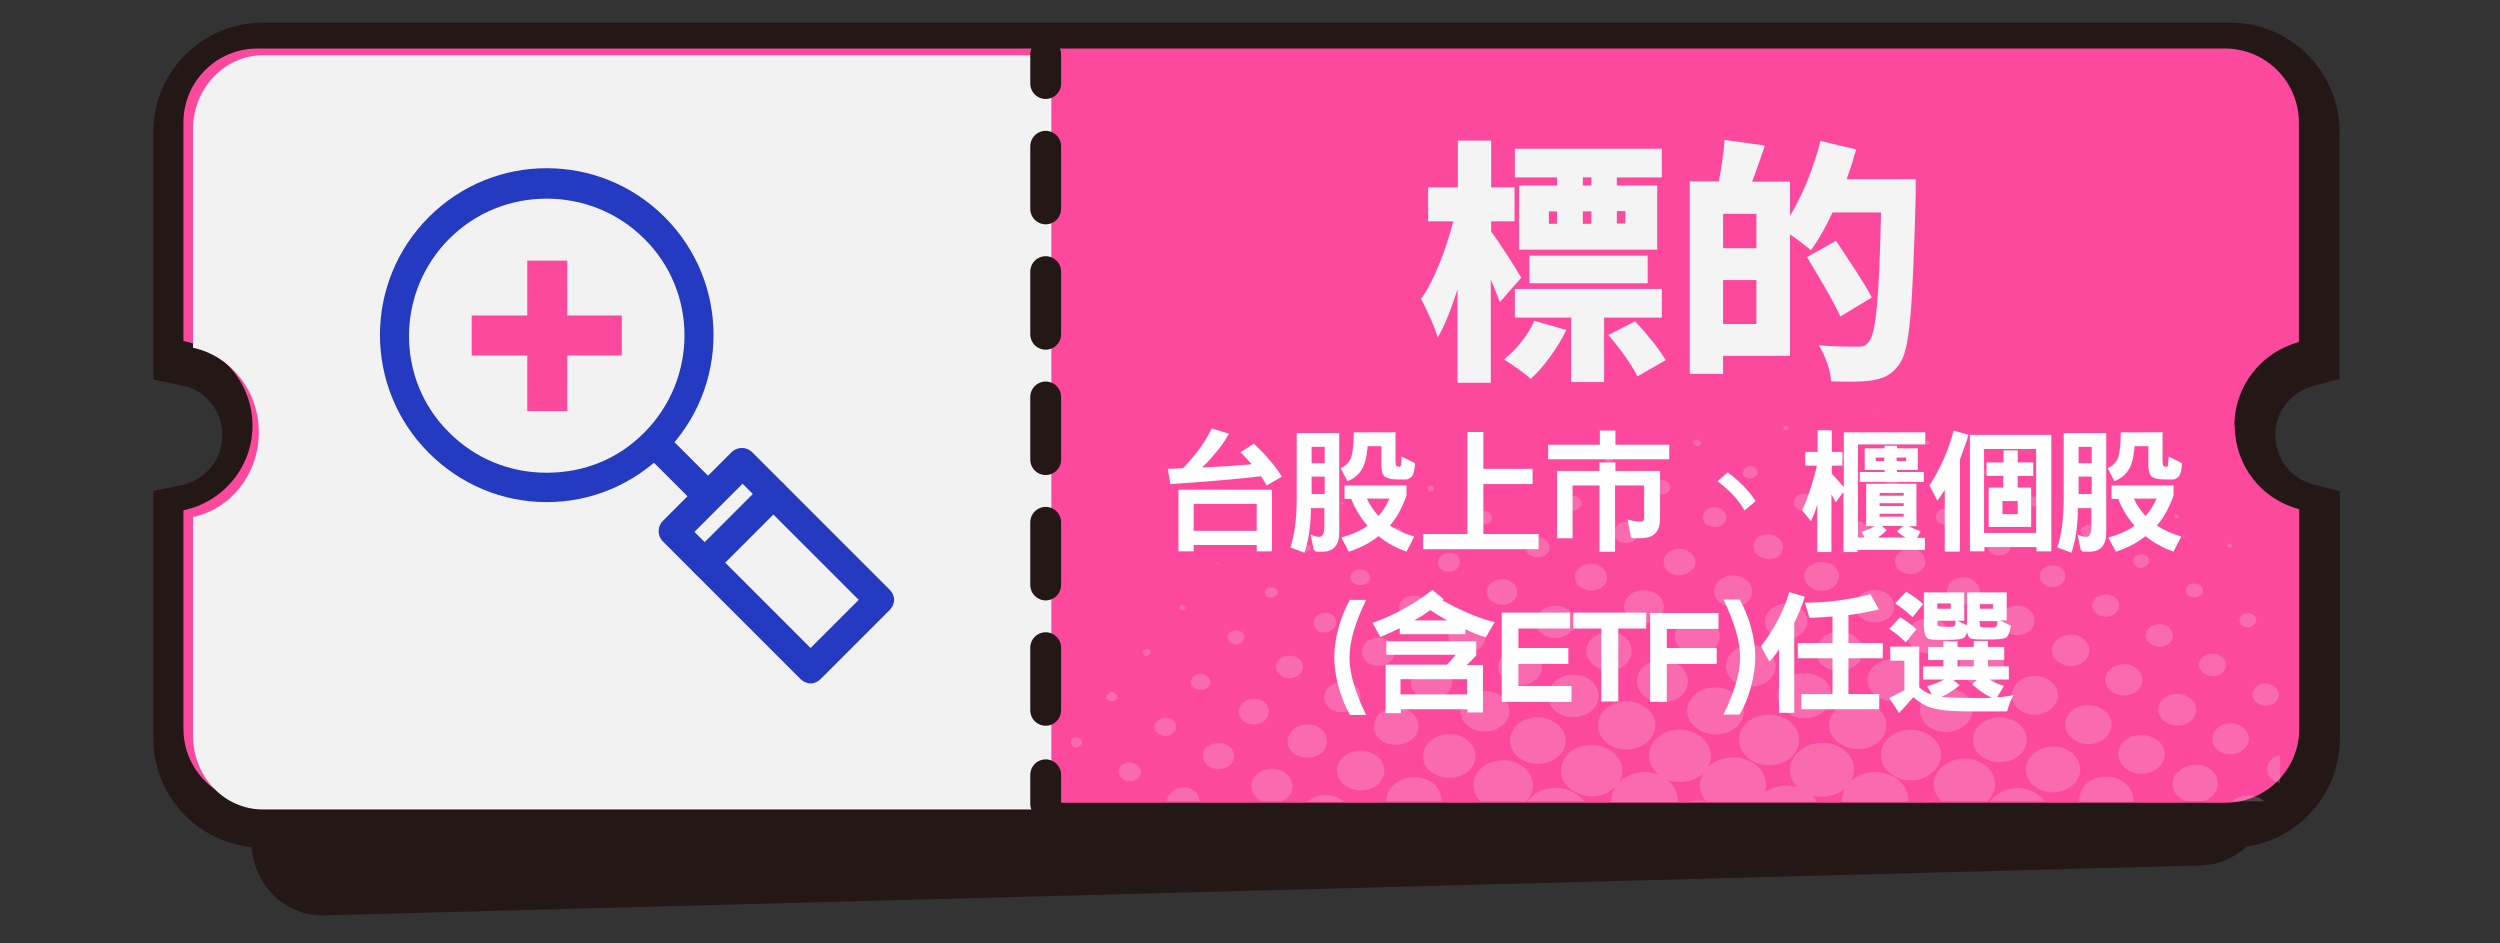 <?xml version="1.0" encoding="UTF-8"?>
<svg id="_圖層_1" xmlns="http://www.w3.org/2000/svg" version="1.1" viewBox="0 0 706 266.4">
  <rect x="0" y="0" width="706" height="266.4" fill="#333333" stroke="none"/>
  <!-- Generator: Adobe Illustrator 29.1.0, SVG Export Plug-In . SVG Version: 2.1.0 Build 142)  -->
  <defs>
    <style>
      .st0, .st1 {
        fill: #231815;
      }

      .st2 {
        fill: #fff;
      }

      .st3, .st4, .st5 {
        fill: none;
      }

      .st4 {
        stroke-dasharray: 17.7 17.7;
      }

      .st4, .st5 {
        stroke-linecap: round;
        stroke-linejoin: round;
        stroke-width: 8.7px;
      }

      .st4, .st5, .st1 {
        stroke: #231815;
      }

      .st6 {
        fill: #f2f2f2;
      }

      .st7 {
        isolation: isolate;
      }

      .st8 {
        fill: #f2f2f3;
      }

      .st9 {
        fill: #fc499e;
      }

      .st10 {
        opacity: .2;
      }

      .st11 {
        fill: #f4f4f4;
      }

      .st1 {
        stroke-width: 20px;
      }

      .st12 {
        fill: #243ac0;
      }
    </style>
  </defs>
  <path class="st0" d="M621.4,138.2c-.3-11.3,6.8-21,16.7-24l-1.7-61.9c-.3-11.5-9.5-20.6-20.5-20.3L85.9,46c-11,.3-19.7,9.9-19.4,21.4l1.6,61.6c10.7,1.9,19,11.6,19.3,23.3.3,11.8-7.4,21.8-18,24.3l1.6,61.6c.3,11.5,9.5,20.6,20.5,20.3l530.1-14.1c11-.3,19.7-9.9,19.4-21.4l-1.7-61.9c-10.1-2.4-17.7-11.8-18-23.1Z"/>
  <path class="st1" d="M632.5,122.9c0-11.3,7.7-20.8,18.2-23.6v-62c0-11.5-9.3-20.9-20.9-20.9H74.2c-11.5,0-20.9,9.3-20.9,20.9v61.7c11.1,2.2,19.5,12.1,19.5,23.9s-8.4,21.6-19.5,23.9v61.7c0,11.5,9.3,20.9,20.9,20.9h555.7c11.5,0,20.9-9.3,20.9-20.9v-62c-10.5-2.7-18.2-12.2-18.2-23.6Z"/>
  <path class="st9" d="M631,120.2c0-11.3,7.7-20.8,18.2-23.6v-62c0-11.5-9.3-20.9-20.9-20.9H72.7c-11.5,0-20.9,9.3-20.9,20.9v61.7c11.1,2.2,19.5,12.1,19.5,23.9s-8.4,21.6-19.5,23.9v61.7c0,11.5,9.3,20.9,20.9,20.9h555.7c11.5,0,20.9-9.3,20.9-20.9v-62c-10.5-2.7-18.2-12.2-18.2-23.6Z"/>
  <path class="st6" d="M296.8,228.6H74.3c-11,0-19.8-9.3-19.8-20.9v-61.7c10.6-2.2,18.6-12.1,18.6-23.9s-8-21.6-18.6-23.9v-61.7c0-11.5,8.9-20.9,19.8-20.9h222.6v212.8Z"/>
  <g>
    <circle class="st6" cx="154.4" cy="94.7" r="42.2"/>
    <polygon class="st6" points="191 150.9 210.6 131.6 248.7 167.8 229.1 188.5 191 150.9"/>
    <polygon class="st9" points="175.6 89.1 160.2 89.1 160.2 73.6 148.9 73.6 148.9 89.1 133.2 89.1 133.2 100.4 148.9 100.4 148.9 116.1 160.2 116.1 160.2 100.4 175.6 100.4 175.6 89.1"/>
    <path class="st12" d="M154.4,141.8c-12.6,0-24.4-5-33.3-13.9-18.4-18.4-18.4-48.2,0-66.6,18.4-18.4,48.2-18.4,66.6,0,18.4,18.4,18.4,48.2,0,66.6-8.9,8.9-20.7,13.9-33.3,13.9ZM154.4,56.1c-10,0-19.9,3.7-27.5,11.3-15.2,15.2-15.2,39.9,0,54.8,7.3,7.3,17,11.3,27.5,11.3s20.2-3.9,27.5-11.3c15.2-15.2,15.2-39.9,0-54.8-7.6-7.6-17.6-11.3-27.5-11.3Z"/>
    <path class="st12" d="M200,144.4c-1,0-2.1-.5-2.9-1.3l-12.6-12.6c-1.6-1.6-1.6-4.2,0-5.8,1.6-1.6,4.2-1.6,5.8,0l12.6,12.6c1.6,1.6,1.6,4.2,0,5.8-.8.8-1.8,1.3-2.9,1.3Z"/>
    <path class="st12" d="M228.9,193c-1,0-2.1-.5-2.9-1.3l-38.8-38.8c-1.6-1.6-1.6-4.2,0-5.8l19.4-19.4c1.6-1.6,4.2-1.6,5.8,0l38.8,38.8c.8.8,1.3,1.8,1.3,2.9s-.5,2.1-1.3,2.9l-19.4,19.4c-.8.8-1.8,1.3-2.9,1.3h0ZM196.1,150.2l32.8,32.8,13.6-13.6-32.8-32.8-13.6,13.6h0Z"/>
    <path class="st12" d="M199,163.1c-1,0-2.1-.5-2.9-1.3-1.6-1.6-1.6-4.2,0-5.8l19.4-19.4c1.6-1.6,4.2-1.6,5.8,0,1.6,1.6,1.6,4.2,0,5.8l-19.4,19.4c-.8.8-1.8,1.3-2.9,1.3Z"/>
  </g>
  <g class="st10">
    <path class="st3" d="M470.9,220c3.5,1.3,7.7.6,10.3-1.9-1.5,2.6-1.2,5.7.8,8-1.8-.4-3.6-.3-5.3.1h-2.7c.1-2.3-.9-4.7-3.1-6.3Z"/>
    <path class="st3" d="M521.1,222.6c-.6,1.2-.8,2.4-.7,3.7h-7.1c-.4-.6-.8-1.2-1.4-1.7,3.2.9,6.8,0,9.2-2Z"/>
    <path class="st8" d="M293,223.3c-.7-.4-.9-1.3-.4-1.9.6-.7,1.6-.9,2.3-.5.8.5,1.1,1.3.5,2-.5.6-1.5.8-2.4.4Z"/>
    <path class="st8" d="M303,210.7c-.7-.4-.8-1.4-.4-1.9.5-.6,1.5-.8,2.2-.4.8.5,1,1.3.5,2-.5.6-1.6.9-2.4.4Z"/>
    <path class="st8" d="M313.1,197.8c-.7-.4-.9-1-.4-1.7.5-.6,1.4-.8,2.1-.4.7.4.9,1.2.4,1.8-.5.6-1.4.7-2,.3Z"/>
    <path class="st8" d="M323.2,185.1c-.5-.3-.5-.9-.3-1.3.4-.5,1-.6,1.5-.4.6.3.7.9.3,1.4-.3.4-1,.6-1.6.3Z"/>
    <path class="st8" d="M333.4,172.2c-.4-.2-.4-.8-.2-1,.3-.4.7-.3,1.1-.1.4.2.6.5.3.9-.2.3-.7.5-1.2.2Z"/>
    <path class="st8" d="M343.6,159.3c0,0-.1-.2.1-.5,0,0,.2,0,.2,0,.2.1.3.2.3.2-.2.3-.5.4-.6.2Z"/>
    <path class="st8" d="M317.3,220.1c-1.4-.8-1.8-2.5-.9-3.7,1-1.3,2.9-1.4,4.3-.6,1.4.8,2,2.3,1,3.6-1,1.2-2.9,1.6-4.4.8Z"/>
    <path class="st8" d="M327.4,207.4c-1.4-.8-1.8-2.3-.8-3.5,1-1.2,2.8-1.6,4.3-.8,1.4.8,1.7,2.4.7,3.6-.9,1.2-2.7,1.5-4.1.7Z"/>
    <path class="st8" d="M337.5,194.5c-1.3-.7-1.6-2.1-.8-3.1.9-1.1,2.5-1.4,3.8-.7,1.3.7,1.7,2.1.8,3.2-.8,1-2.5,1.2-3.8.5Z"/>
    <path class="st8" d="M347.8,181.6c-1-.6-1.5-1.7-.8-2.7.7-.9,2.4-1.2,3.4-.6,1.1.6,1.3,1.8.5,2.8-.8,1-2,1.2-3.1.5Z"/>
    <path class="st8" d="M358,168.6c-.9-.5-1-1.5-.4-2.2.5-.6,1.4-.8,2.4-.3.9.5,1.1,1.4.6,1.9-.6.7-1.7,1-2.6.5Z"/>
    <path class="st8" d="M368.4,155.6c-.5-.3-.6-1-.3-1.4.3-.4,1.1-.5,1.6-.2.5.3.6.9.3,1.2-.3.4-1,.6-1.5.4Z"/>
    <path class="st8" d="M378.8,142.4c-.3-.1-.2-.4-.1-.5.2-.2.4-.2.6-.1.1,0,.3.3.1.5-.1.2-.5.2-.6.1Z"/>
    <path class="st8" d="M330.4,224.2c1.4-1.8,4.2-2.4,6.3-1.2,1.4.8,2.1,2,2,3.3h-9.1c0-.7.2-1.5.8-2.2Z"/>
    <path class="st8" d="M347.8,215.6c-1.3,1.6-4.1,2.1-6.1,1-2-1.1-2.6-3.5-1.4-5.1,1.4-1.7,4.3-2.2,6.3-1.1,2,1.1,2.5,3.4,1.1,5.2Z"/>
    <path class="st8" d="M357.6,203c-1.3,1.6-4,2.1-5.9,1-2-1.1-2.5-3.4-1.2-5,1.4-1.7,4-2.2,6-1.1,1.9,1,2.4,3.3,1.1,5.1Z"/>
    <path class="st8" d="M367.3,190.1c-1.2,1.5-3.5,1.9-5.2.9-1.8-1-2.3-3-1.2-4.4,1.2-1.5,3.7-1.9,5.4-.9,1.8,1,2.1,3,1,4.5Z"/>
    <path class="st8" d="M372.3,178.1c-1.5-.8-1.8-2.5-.7-3.9.9-1.1,2.9-1.6,4.4-.7,1.4.8,1.8,2.6.9,3.7-1.1,1.4-3.1,1.8-4.6,1Z"/>
    <path class="st8" d="M382.6,164.9c-1.3-.7-1.6-2.1-.8-3.1.8-1,2.5-1.3,3.8-.6,1.3.7,1.6,2.2.8,3.1-.8,1-2.5,1.3-3.7.6Z"/>
    <path class="st8" d="M393.1,151.7c-.9-.5-1.1-1.4-.5-2.1.6-.7,1.6-.9,2.5-.4.8.4,1.1,1.3.6,2-.5.7-1.8.8-2.5.4Z"/>
    <path class="st8" d="M403.5,138.6c-.4-.2-.6-.9-.3-1.2.2-.3,1-.4,1.4-.1.4.2.5.8.3,1.1-.3.4-1,.5-1.3.3Z"/>
    <path class="st8" d="M354.3,219.3c1.7-2.2,5.3-2.9,8-1.4,2.8,1.5,3.5,4.6,1.8,6.8-.6.7-1.4,1.3-2.3,1.6h-5.3c-.2,0-.4-.2-.6-.3-2.6-1.5-3.3-4.5-1.5-6.8Z"/>
    <path class="st8" d="M372.2,205.3c2.6,1.4,3.3,4.5,1.6,6.7-1.7,2.1-5.2,2.6-7.8,1.2-2.5-1.4-3.1-4.2-1.5-6.4,1.7-2.2,5.2-2.9,7.7-1.5Z"/>
    <path class="st8" d="M374.9,194.4c1.5-1.9,4.7-2.5,7-1.3,2.4,1.3,3,4,1.5,6-1.6,2-4.9,2.6-7.3,1.3-2.3-1.3-2.8-4-1.2-6Z"/>
    <path class="st8" d="M393.2,186.2c-1.5,1.9-4.4,2.4-6.7,1.1-2-1.1-2.6-3.6-1.1-5.5,1.3-1.7,4.3-2.2,6.3-1.1,2.3,1.3,2.9,3.7,1.5,5.4Z"/>
    <path class="st8" d="M402.4,173.3c-1.3,1.6-3.7,2-5.6,1-1.8-1-2.2-3-1-4.6,1.2-1.5,3.6-1.9,5.4-1,1.9,1.1,2.4,3.1,1.2,4.6Z"/>
    <path class="st8" d="M407.3,161c-1.3-.7-1.6-2.5-.7-3.7,1-1.2,2.9-1.5,4.3-.8,1.6.9,1.8,2.5.9,3.7-.9,1.2-2.9,1.7-4.4.8Z"/>
    <path class="st8" d="M417.8,147.7c-.9-.5-1.3-1.6-.6-2.6.7-.9,2-1,3-.5,1.1.6,1.5,1.7.8,2.6-.8,1-2.1,1.1-3.2.5Z"/>
    <path class="st8" d="M428.3,134.4c-.5-.3-.7-.9-.2-1.4.4-.5,1.1-.6,1.6-.3.8.4.8,1,.5,1.5-.4.5-1.1.7-1.8.3Z"/>
    <path class="st8" d="M438.9,121.1h0q.1-.3.3-.2v.2c-.1,0-.3,0-.3,0Z"/>
    <path class="st8" d="M378.1,225.4c.5.3.9.6,1.3,1h-10.2c2.3-2.1,6-2.5,8.8-1Z"/>
    <path class="st8" d="M387.9,212.9c3.1,1.7,4,5.2,1.9,7.9-2,2.5-6.1,3.2-9.3,1.4-3-1.6-3.9-5.2-1.9-7.6,2.1-2.7,6.4-3.4,9.3-1.7Z"/>
    <path class="st8" d="M389,202.2c2-2.5,5.8-3.2,8.7-1.6,3,1.7,3.8,5,1.8,7.4-1.8,2.3-5.8,3.1-8.8,1.5-2.9-1.6-3.5-5-1.7-7.3Z"/>
    <path class="st8" d="M399.4,189.7c1.8-2.2,5.2-2.7,7.9-1.2,2.8,1.6,3.6,4.4,1.9,6.7-1.9,2.4-5.5,3-8.3,1.5-2.6-1.5-3.4-4.4-1.4-6.9Z"/>
    <path class="st8" d="M418.6,182.3c-1.5,2-4.9,2.4-7.3,1.1-2.3-1.3-3-4-1.4-6,1.6-2,4.8-2.5,7.1-1.2,2.4,1.3,3.2,4.1,1.6,6.1Z"/>
    <path class="st8" d="M427.8,169.2c-1.4,1.7-3.9,2.1-6,.9-1.9-1-2.6-3.2-1.2-4.9,1.3-1.7,4-2.1,5.9-1.1,2.1,1.2,2.6,3.4,1.3,5.1Z"/>
    <path class="st8" d="M432.2,156.9c-1.5-.8-2-2.7-1-4,1-1.3,3.3-1.6,4.8-.8,1.7.9,2.1,2.8,1.1,4-1,1.3-3.2,1.7-4.9.7Z"/>
    <path class="st8" d="M442.7,143.7c-1-.6-1.3-1.8-.5-2.8.7-.9,2.2-1.2,3.2-.6,1.3.7,1.6,1.9.8,2.9-.8,1.1-2.3,1.3-3.6.6Z"/>
    <path class="st8" d="M453.4,130.2c-.5-.3-.6-1.1-.3-1.4.4-.5,1.3-.7,1.8-.4.7.4.9,1.2.5,1.7-.2.3-1.2.5-1.9.1Z"/>
    <path class="st8" d="M464,116.7h0c.1,0,.2,0,.2,0,0,.1-.1,0-.3,0Z"/>
    <path class="st8" d="M392.8,222.5c2.5-3.1,7.3-3.9,10.8-2,2.4,1.3,3.6,3.5,3.5,5.8h-15.6c0-1.3.4-2.6,1.3-3.8Z"/>
    <path class="st8" d="M413.3,208.3c3.5,2,4.4,5.8,2.2,8.6-2.3,2.8-6.8,3.6-10.4,1.7-3.4-1.9-4.3-5.7-2-8.5,2.2-2.8,6.8-3.7,10.2-1.8Z"/>
    <path class="st8" d="M413.6,197.5c2-2.5,6.4-3.1,9.4-1.5,3.3,1.8,4.2,5.3,2.2,7.9-2.2,2.7-6.5,3.5-9.8,1.7-3-1.7-4-5.4-1.8-8.1Z"/>
    <path class="st8" d="M425.8,192.5c-2.8-1.5-3.6-4.7-1.7-7.1,1.9-2.4,5.7-3,8.5-1.5,3,1.7,3.7,4.9,1.9,7.2-1.9,2.4-5.7,3.1-8.7,1.4Z"/>
    <path class="st8" d="M443.8,178.1c-1.7,2.2-5.1,2.7-7.7,1.3-2.4-1.3-3.1-4.2-1.4-6.3,1.6-2.1,5.1-2.6,7.5-1.3,2.6,1.5,3.3,4.3,1.7,6.4Z"/>
    <path class="st8" d="M453.1,165.1c-1.4,1.8-4.3,2.2-6.4,1-1.9-1.1-2.6-3.4-1.2-5.2,1.4-1.7,4.3-2.2,6.2-1.1,2.1,1.2,2.8,3.6,1.4,5.3Z"/>
    <path class="st8" d="M457.2,152.8c-1.6-.9-2-2.8-.9-4.1,1.1-1.4,3.2-1.7,4.8-.8,1.6.9,2.2,2.7,1.1,4.1-1.1,1.4-3.4,1.8-5,.9Z"/>
    <path class="st8" d="M467.8,139.3c-1-.6-1.4-1.8-.7-2.7.8-1,2.4-1.3,3.4-.7,1.1.6,1.5,2,.7,3-.7.8-2.3,1-3.4.4Z"/>
    <path class="st8" d="M478.6,125.7c-.4-.2-.7-.7-.3-1.2.3-.4,1-.5,1.5-.2.6.3.7.9.4,1.3-.4.5-1,.5-1.6.2Z"/>
    <path class="st8" d="M417.4,217.9c2.5-3.2,7.8-4.2,11.6-2.1,4,2.2,5,6.7,2.5,9.9-.2.2-.4.4-.6.6h-12.8c-2.4-2.3-2.8-5.7-.7-8.4Z"/>
    <path class="st8" d="M438.6,203.7c3.6,2,4.7,6.1,2.3,9-2.5,3.1-7.4,3.9-11,1.9-3.5-2-4.6-6.1-2.1-9.2,2.3-2.9,7.3-3.7,10.8-1.7Z"/>
    <path class="st8" d="M438.4,193.2c2.2-2.7,6.5-3.5,9.8-1.7,3.3,1.8,4.3,5.6,2.1,8.3-2.3,2.8-6.7,3.6-10,1.7-3.3-1.8-4.2-5.5-1.9-8.3Z"/>
    <path class="st8" d="M459.7,186.9c-2,2.5-5.8,3.2-8.9,1.4-2.8-1.6-3.8-4.8-1.8-7.4,1.9-2.4,6-3.2,8.9-1.6,3.1,1.7,3.7,5.1,1.8,7.5Z"/>
    <path class="st8" d="M467.3,167.4c2.6,1.5,3.4,4.4,1.7,6.5-1.8,2.2-5.2,2.7-7.9,1.2-2.5-1.4-3.3-4.2-1.5-6.4,1.7-2.1,5.1-2.7,7.6-1.3Z"/>
    <path class="st8" d="M478,160.7c-1.4,1.8-4.1,2.3-6.3,1.1-2-1.1-2.5-3.4-1.1-5.2,1.3-1.7,4-2.1,6.1-1,2.2,1.2,2.7,3.5,1.4,5.1Z"/>
    <path class="st8" d="M482.3,148.4c-1.5-.8-1.8-2.7-.9-3.9,1.1-1.4,3.1-1.7,4.6-.8,1.6.9,2,2.6,1,3.9-.9,1.2-3,1.7-4.7.7Z"/>
    <path class="st8" d="M493,134.9c-1-.6-1.1-1.6-.4-2.4.6-.7,1.8-1.1,2.8-.6,1,.6,1.2,1.7.6,2.4-.7.8-2,1.1-3,.6Z"/>
    <path class="st8" d="M503.8,121.3c-.3-.1-.3-.5,0-.8.2-.3.6-.3.9-.2.4.2.5.6.3.8-.2.3-.7.4-1,.2Z"/>
    <path class="st8" d="M444.7,223.6c-4-2.2-5.1-6.6-2.4-10.1,2.5-3.2,7.9-4.1,11.9-1.9,4.1,2.3,5.1,6.7,2.6,9.9-2.7,3.5-8,4.4-12.1,2.1Z"/>
    <path class="st8" d="M463.9,199.2c3.7,2.1,4.7,6.3,2.2,9.4-2.4,3.1-7.5,4-11.2,2-3.7-2.1-4.7-6.4-2.3-9.5,2.5-3.1,7.6-4,11.3-1.9Z"/>
    <path class="st8" d="M463.4,189c2.2-2.8,6.7-3.5,10-1.6,3.3,1.8,4.3,5.6,2.1,8.3-2.2,2.7-6.7,3.6-10,1.7-3.3-1.8-4.2-5.7-2-8.4Z"/>
    <path class="st8" d="M475.8,184.2c-2.8-1.6-3.7-5.1-1.8-7.5,1.9-2.4,6-3,8.8-1.5,3,1.7,3.7,5,1.8,7.4-1.9,2.4-5.8,3.3-8.9,1.6Z"/>
    <path class="st8" d="M493.9,169.5c-1.7,2.1-4.9,2.6-7.4,1.2-2.4-1.4-3.2-4.1-1.5-6.2,1.6-2.1,4.9-2.6,7.4-1.2,2.5,1.4,3.2,4.1,1.5,6.2Z"/>
    <path class="st8" d="M502.8,156.5c-1.2,1.6-3.8,1.9-5.7.8-1.9-1.1-2.6-3.2-1.4-4.8,1.4-1.8,4-2,5.9-1,1.9,1,2.6,3.1,1.2,4.9Z"/>
    <path class="st8" d="M507.8,143.8c-1.3-.7-1.7-2.1-.7-3.3.9-1.1,2.6-1.4,3.9-.7,1.3.7,1.7,2.3.9,3.4-.9,1.2-2.7,1.4-4,.6Z"/>
    <path class="st8" d="M518.5,130.3c-.7-.4-.9-1.2-.4-1.8.5-.6,1.5-.8,2.2-.4.6.3.9,1.3.4,1.8-.5.6-1.6.7-2.2.4Z"/>
    <path class="st8" d="M529.3,116.6s-.2-.1-.1-.2h.2c0,.1.2.2.2.2,0,.1-.3,0-.3,0Z"/>
    <path class="st8" d="M488.8,195.2c3.6,2,4.8,6.2,2.4,9.2-2.5,3.2-7.5,3.9-11.1,1.9-3.7-2.1-4.8-6.2-2.3-9.3,2.4-3,7.3-3.8,11.1-1.7Z"/>
    <path class="st8" d="M500.3,191.3c-2.1,2.7-6.6,3.4-9.8,1.7-3.3-1.8-4-5.5-1.9-8.2,2.2-2.7,6.4-3.4,9.7-1.6,3.1,1.7,4.2,5.3,2,8.1Z"/>
    <path class="st8" d="M507.7,171.3c2.8,1.6,3.5,4.5,1.7,6.9-1.9,2.4-5.5,3-8.3,1.5-2.8-1.6-3.5-4.6-1.6-7,1.8-2.3,5.4-2.9,8.2-1.3Z"/>
    <path class="st8" d="M518.4,165.1c-1.4,1.8-4.4,2.3-6.6,1.1-2.3-1.3-2.9-3.8-1.5-5.6,1.6-2,4.6-2.4,6.9-1.2,2.2,1.2,2.9,3.7,1.3,5.7Z"/>
    <path class="st8" d="M522.4,152.8c-1.7-.9-2.1-2.8-.9-4.3,1.1-1.4,3.2-1.7,4.9-.7,1.7.9,2.2,2.7,1.1,4.1-1.2,1.5-3.4,1.9-5.1,1Z"/>
    <path class="st8" d="M533.2,139.1c-1.1-.6-1.3-1.6-.6-2.5.7-.9,2-1.2,3.1-.6,1.1.6,1.3,1.7.6,2.6-.7.9-2,1.1-3,.5Z"/>
    <path class="st8" d="M544.1,125.4c-.4-.2-.5-.4-.2-.8,0-.1.4-.2.8,0,.3.2.3.5.3.6-.3.4-.6.4-.9.2Z"/>
    <path class="st8" d="M504.3,203c4,2.2,4.9,6.7,2.4,9.9-2.6,3.3-7.8,4.2-11.8,2-3.9-2.2-5-6.7-2.5-9.9,2.6-3.3,8-4.2,11.9-2Z"/>
    <path class="st8" d="M503.2,192.9c2.3-2.9,7-3.7,10.6-1.8,3.6,2,4.5,5.9,2.1,8.8-2.4,3.1-7,3.8-10.6,1.8-3.5-2-4.5-5.8-2.1-8.9Z"/>
    <path class="st8" d="M525.1,186.9c-2.1,2.6-6.3,3.3-9.3,1.7-3.1-1.7-3.8-5.1-1.7-7.8,2-2.6,6-3.2,9-1.5,3,1.7,4,5,1.9,7.6Z"/>
    <path class="st8" d="M532.5,167.4c2.5,1.4,3.2,4.3,1.5,6.4-1.7,2.1-5.1,2.6-7.6,1.2-2.6-1.4-3.3-4.2-1.6-6.3,1.7-2.1,5.1-2.8,7.7-1.3Z"/>
    <path class="st8" d="M543.1,160.5c-1.4,1.7-4,2.1-6,1-2.1-1.2-2.6-3.3-1.2-5,1.2-1.6,3.8-2.1,5.9-1,1.9,1.1,2.5,3.4,1.3,4.9Z"/>
    <path class="st8" d="M547.9,147.9c-1.3-.7-1.6-2.2-.7-3.3.9-1.1,2.5-1.4,3.9-.7,1.3.7,1.6,2.1.7,3.2-.9,1.1-2.6,1.4-3.8.7Z"/>
    <path class="st8" d="M558.8,134.2c-.6-.3-.7-1.1-.3-1.5.2-.3,1.2-.6,1.7-.3.5.3.6,1.1.4,1.4-.4.5-1.3.6-1.8.4Z"/>
    <path class="st8" d="M529,199.2c3.8,2.1,4.9,6.2,2.4,9.3-2.5,3.2-7.5,4-11.2,1.9-3.8-2.1-4.8-6.2-2.3-9.4,2.5-3.2,7.4-3.9,11.2-1.8Z"/>
    <path class="st8" d="M540.5,195.4c-2.2,2.7-6.6,3.4-9.9,1.6-3.3-1.8-4.2-5.5-2-8.2,2.1-2.6,6.6-3.5,9.8-1.7,3.3,1.8,4.1,5.6,2.1,8.3Z"/>
    <path class="st8" d="M547.8,175.4c2.8,1.5,3.6,4.6,1.7,7-1.7,2.2-5.5,2.8-8.2,1.3-2.7-1.5-3.4-4.6-1.7-6.8,1.9-2.4,5.5-3,8.2-1.5Z"/>
    <path class="st8" d="M558.4,169c-1.5,1.9-4.3,2.2-6.4,1.1-2.1-1.2-2.9-3.5-1.4-5.4,1.3-1.7,4.3-2.2,6.4-1,2.1,1.2,2.7,3.7,1.4,5.4Z"/>
    <path class="st8" d="M562.7,156.5c-1.4-.8-1.8-2.7-.9-3.8,1-1.2,3-1.4,4.4-.7,1.5.8,2,2.5,1.1,3.7-.9,1.1-3,1.6-4.6.7Z"/>
    <path class="st8" d="M573.6,142.8c-.8-.5-.9-1.3-.4-2,.5-.6,1.4-.8,2.3-.3.8.4,1.1,1.3.6,1.9-.5.6-1.7.8-2.5.4Z"/>
    <path class="st8" d="M584.4,129.2v-.2c0-.1.2,0,.2,0q.1,0,0,.2s-.1.2-.2,0Z"/>
    <path class="st8" d="M544.4,207.3c3.9,2.2,4.9,6.5,2.3,9.8-2.6,3.3-7.8,4.3-11.7,2.1-4-2.2-5-6.7-2.4-10,2.6-3.3,7.9-4.1,11.8-1.9Z"/>
    <path class="st8" d="M543.5,197.1c2.2-2.8,6.8-3.6,10.4-1.7,3.3,1.8,4.2,5.7,1.9,8.5-2.3,2.8-6.8,3.7-10.2,1.9-3.5-2-4.4-5.9-2.2-8.7Z"/>
    <path class="st8" d="M556.2,192.5c-3.1-1.7-3.7-4.9-1.8-7.4,2-2.5,5.7-3.3,8.8-1.5,2.8,1.5,3.7,4.9,1.7,7.4-1.9,2.4-6,3-8.8,1.5Z"/>
    <path class="st8" d="M573.8,177.5c-1.6,2-4.7,2.4-6.8,1.2-2.4-1.3-3-3.8-1.5-5.8,1.4-1.8,4.6-2.5,7-1.1,2.1,1.2,2.7,3.9,1.3,5.7Z"/>
    <path class="st8" d="M577.7,165.3c-1.8-1-2.2-3-1.1-4.3,1-1.3,3.4-1.8,5.2-.8,1.6.9,1.9,2.9.8,4.2-1.1,1.4-3.4,1.8-4.9,1Z"/>
    <path class="st8" d="M588.6,151.5c-1.1-.6-1.3-1.6-.6-2.4.7-.8,1.9-1.1,2.9-.5.9.5,1.3,1.6.6,2.5-.7.8-2,1-2.9.5Z"/>
    <path class="st8" d="M599.4,137.8c-.4-.2-.4-.4-.2-.6,0-.1.3-.2.7,0,.1,0,.1.3,0,.4-.2.3-.4.3-.5.2Z"/>
    <path class="st8" d="M574.6,223.8c1.2.7,2.1,1.5,2.8,2.5h-15.2c.1-.2.2-.3.3-.5,2.7-3.4,8.1-4.2,12.1-2Z"/>
    <path class="st8" d="M546.5,226.3h-3.7c1.2-.2,2.5-.2,3.7,0Z"/>
    <path class="st8" d="M456.7,221.5c2.6-3.2,7.6-4.4,11.8-2.7-3.2-2.4-3.8-6.4-1.4-9.5,2.7-3.4,8-4.3,12.1-2,3.6,2,5,6.1,3.1,9.3,3-2.9,8.3-3.6,12.3-1.4,3.4,1.9,4.8,5.4,3.8,8.5,2.6-1.8,6-2.3,9.2-1.4-2.5-2.5-2.9-6.2-.6-9.1,2.8-3.5,8.5-4.5,12.6-2.2,3.7,2.1,5,6.1,3.2,9.4,3-2.6,8.1-3.2,12-1,2.9,1.6,4.3,4.3,4,7h-18.6c-.1-1.2.1-2.5.7-3.7-2.4,2.1-5.9,2.8-9.2,2,.6.5,1,1.1,1.4,1.7h-36.6c1.7-.4,3.5-.5,5.3-.1-2-2.3-2.3-5.4-.8-8-2.6,2.5-6.8,3.2-10.3,1.9,2.2,1.6,3.2,4,3.1,6.3h-18.8c0-1.7.4-3.4,1.6-4.9Z"/>
    <path class="st8" d="M444.5,223.8c1.2.7,2.2,1.6,2.9,2.5h-16c0-.1.2-.3.3-.4,2.8-3.6,8.5-4.5,12.8-2.1Z"/>
    <path class="st8" d="M547.6,217.5c2.7-3.4,8-4.3,11.9-2.1,4,2.2,5.1,6.7,2.4,10.1-.2.3-.5.6-.8.8h-12.8c-2.6-2.4-3-6-.8-8.8Z"/>
    <path class="st8" d="M568.9,203.6c3.5,2,4.5,5.8,2.2,8.8-2.3,2.9-7,3.7-10.6,1.8-3.5-2-4.4-5.9-2.1-8.8,2.3-2.9,6.9-3.7,10.4-1.8Z"/>
    <path class="st8" d="M571,200.9c-3-1.7-3.7-5.1-1.8-7.5,2.1-2.6,6-3.3,9-1.6,3,1.7,3.9,4.9,1.8,7.6-1.9,2.4-6,3.2-9,1.5Z"/>
    <path class="st8" d="M589.2,186.1c-1.7,2.1-4.9,2.6-7.4,1.2-2.4-1.3-3.1-4-1.4-6.1,1.6-2,4.9-2.6,7.2-1.3,2.5,1.4,3.1,4.2,1.6,6.2Z"/>
    <path class="st8" d="M592.6,173.6c-1.8-1-2.3-2.8-1.1-4.3,1.2-1.5,3.5-1.9,5.3-.9,1.8,1,2.2,3,1,4.4-1.2,1.5-3.4,1.8-5.2.8Z"/>
    <path class="st8" d="M603.4,160c-1.1-.6-1.3-1.8-.6-2.7.7-.8,2.1-1.1,3.1-.5,1.1.6,1.3,1.8.6,2.6-.8.9-2.1,1.3-3.2.6Z"/>
    <path class="st8" d="M614.3,146.2c-.2-.1-.3-.5-.1-.8.2-.3.5-.2.8,0,.4.2.5.4.3.7-.2.3-.6.4-.9.2Z"/>
    <path class="st8" d="M584,211.9c3.6,2,4.5,6,2.2,8.9-2.3,2.9-7.1,3.9-10.7,1.9-3.6-2-4.4-6.1-2.1-9,2.3-2.9,7.1-3.8,10.7-1.8Z"/>
    <path class="st8" d="M584.2,201.6c2.1-2.6,6.1-3.2,9.2-1.5,3,1.7,3.9,5,1.8,7.6-1.9,2.4-6,3.2-9,1.5-3-1.7-3.9-5.2-1.9-7.6Z"/>
    <path class="st8" d="M595.4,189.5c1.6-2,4.9-2.6,7.3-1.2,2.4,1.4,3.1,4.1,1.5,6.1-1.7,2.1-4.9,2.6-7.3,1.2-2.4-1.3-3.1-4-1.5-6.1Z"/>
    <path class="st8" d="M607.7,182c-1.8-1-2.3-2.8-1.1-4.3,1.2-1.5,3.4-1.9,5.3-.9,1.8,1,2.2,3,1.1,4.5-1.2,1.5-3.5,1.8-5.2.8Z"/>
    <path class="st8" d="M618.4,168.4c-1.1-.6-1.4-1.8-.7-2.8.7-.8,2.1-1.1,3.3-.5,1.1.6,1.4,1.8.8,2.7-.8.9-2.2,1.2-3.3.6Z"/>
    <path class="st8" d="M629.3,154.6c-.3-.2-.5-.4-.2-.8.2-.3.6-.3.9-.2.3.2.5.6.3.8-.3.4-.7.3-1,.1Z"/>
    <path class="st8" d="M588.5,222.1c2.3-2.9,6.9-3.7,10.5-1.7,2.5,1.4,3.7,3.7,3.4,6h-15.2c-.1-1.4.3-2.9,1.3-4.2Z"/>
    <path class="st8" d="M608.4,208.5c3,1.7,3.9,4.9,1.8,7.6-1.9,2.4-6,3.2-9,1.5-3-1.7-3.9-5.2-2-7.6,2.1-2.6,6.2-3.2,9.2-1.5Z"/>
    <path class="st8" d="M610.4,197.9c1.6-2,5-2.5,7.4-1.2,2.5,1.4,3.1,4.2,1.5,6.2-1.7,2.1-4.9,2.6-7.4,1.2-2.4-1.3-3.2-4.1-1.5-6.2Z"/>
    <path class="st8" d="M622.8,190.4c-1.8-1-2.4-2.8-1.2-4.4,1.2-1.5,3.6-1.9,5.3-.9,1.8,1,2.2,3,1.1,4.5-1.2,1.5-3.5,1.8-5.2.8Z"/>
    <path class="st8" d="M633.5,176.8c-1.1-.6-1.4-1.8-.7-2.8.7-.8,2.2-1.1,3.3-.5,1.1.6,1.4,1.8.7,2.7-.8.9-2.1,1.2-3.3.6Z"/>
    <path class="st8" d="M614.6,218.5c2-2.5,5.9-3.3,8.9-1.7,2.9,1.6,3.6,5,1.7,7.5-.7.9-1.7,1.5-2.8,1.9h-5c-.3-.1-.7-.3-1-.4-3-1.6-3.7-4.9-1.8-7.4Z"/>
    <path class="st8" d="M632.8,205.1c2.4,1.3,3,4,1.4,5.9-1.6,2-4.8,2.6-7.2,1.3-2.4-1.3-2.9-4.1-1.4-6.1,1.6-2,4.7-2.5,7.1-1.2Z"/>
    <path class="st8" d="M637.8,198.7c-1.7-.9-2.3-2.8-1.1-4.3,1.2-1.5,3.5-1.8,5.2-.8,1.6.9,2.2,2.8,1,4.3-1.2,1.5-3.5,1.8-5.1.9Z"/>
    <path class="st8" d="M638.3,225.5c.4.2.8.5,1.1.8h-9c2-1.8,5.4-2.2,7.9-.8Z"/>
    <path class="st8" d="M641,214.9c.7-.9,1.7-1.4,2.9-1.6v7.8c-.5-.1-1-.3-1.5-.5-2.3-1.3-2.9-3.7-1.4-5.6Z"/>
  </g>
  <g>
    <line class="st5" x1="295.3" y1="15.4" x2="295.3" y2="23.6"/>
    <line class="st4" x1="295.3" y1="41.3" x2="295.3" y2="209.9"/>
    <line class="st5" x1="295.3" y1="218.8" x2="295.3" y2="227"/>
  </g>
  <g>
    <path class="st11" d="M423.5,85.3c-.6-1.8-1.5-4-2.5-6.4v29.2h-9.4v-26.4c-1.7,5.3-3.5,10.1-5.6,13.6-.9-3.2-3.2-8-4.7-10.9,3.8-5.2,7.2-14.5,9.1-21.9h-7.1v-9.6h8.4v-13.2h9.4v13.2h6.6v9.6h-6.6v2.9c1.9,2.4,7.3,10.9,8.5,13l-6,6.9ZM442.3,93.2c-2.4,5.1-6.4,10.5-10,13.8-1.7-1.6-5.5-4.2-7.6-5.5,3.5-2.7,6.8-6.9,8.6-10.9l9.1,2.6ZM439.7,50.1h-11.9v-8.1h41.5v8.1h-12.7v2.3h11.4v18.1h-39v-18.1h10.7v-2.3ZM453,89.7v18.2h-9.3v-18.2h-15.9v-8.1h41.5v8.1h-16.3ZM431.9,80v-7.8h33.4v7.8h-33.4ZM437.4,63.2h2.3v-3.5h-2.3v3.5ZM449.4,50.1h-2.4v2.3h2.4v-2.3ZM447,63.2h2.4v-3.5h-2.4v3.5ZM461.8,90.8c3.2,3.4,6.8,7.8,8.6,10.9l-8,4.6c-1.5-3.2-5.1-8.1-8.2-11.7l7.6-3.9ZM456.6,59.6v3.5h2.4v-3.5h-2.4Z"/>
    <path class="st11" d="M541,50.6s0,3.3,0,4.5c-.9,32-1.6,43.7-4.6,47.7-2.2,3.2-4.5,4-7.6,4.6-2.9.5-7.3.4-11.7.3-.1-2.8-1.6-7.3-3.5-10.2,4.6.4,8.9.4,10.9.4s2.2-.3,3.2-1.3c2.1-2.2,3-12.8,3.5-36.6h-13.7c-1.9,4.1-4,7.8-6.1,10.7-1.3-1.2-3.7-3-5.9-4.5v34.3h-18.9v5.1h-9.4v-54.4h8.2c.7-3.7,1.4-8.2,1.6-11.7l11.4,1.6c-1.2,3.5-2.4,7.1-3.6,10.2h10.7v9.6c3.6-5.8,6.7-13.6,8.6-21.1l10.1,2.4c-.8,2.8-1.7,5.6-2.7,8.4h19.7ZM496,60.4h-9.4v9.7h9.4v-9.7ZM496,91.5v-12.4h-9.4v12.4h9.4ZM519.7,89.4c-1.9-4.4-6.2-11.4-9.4-16.8l8.2-4.6c3.2,4.9,7.9,11.7,10.1,16l-8.9,5.4Z"/>
  </g>
  <g class="st7">
    <path class="st2" d="M347,122.6c-1.1,2-2.6,4-4.4,6.1-1.1,1.3-2.1,2.4-3.2,3.3,5.2-.2,9.9-.5,14.1-.9-1-1.1-2.1-2.3-3.2-3.4l3.8-2.4c3.2,3,5.9,6.1,7.9,9.3l-4.3,2.5c-.5-.9-1-1.7-1.6-2.6-7.8.9-16.3,1.6-25.6,2.2l-.7-4.3c1.4,0,2.9-.1,4.3-.2,1.4-1.4,2.7-3,4-4.6,1.7-2.2,3-4.4,4.1-6.6l4.9,1.5ZM359.2,155.7h-4.3v-1.8h-17.8v1.8h-4.3v-17.4h26.4v17.4ZM354.9,149.9v-7.6h-17.8v7.6h17.8Z"/>
    <path class="st2" d="M378.2,122.2v28.2c0,3.6-1.6,5.4-4.8,5.4s-1.5-.2-2.4-.5l-.9-4.4c.9.5,1.7.7,2.5.7s1.4-.9,1.4-2.8v-5.3h-3.8c0,2.6-.2,4.9-.5,7-.3,2.1-.8,4-1.3,5.6l-4-1.5c.5-1.6,1-3.5,1.3-5.8.3-2.2.5-5,.5-8.5v-18h11.9ZM374.1,130.8v-4.6h-3.7v4.6h3.7ZM374.1,139.5v-4.9h-3.7v4.9h3.7ZM394.1,122.3v7.7c0,.9.1,1.5.4,1.7.2,0,.4.1.6.1s.2,0,.3,0c0,0,.1-.2.2-.3,0-.3.2-1.1.2-2.6l3.8,1.9c-.1,2.2-.5,3.6-1.3,4.1-.4.3-.8.5-1.3.5-.7,0-1.4,0-1.9,0-1.9,0-3-.2-3.4-.5-1.1-.2-1.6-1.4-1.6-3.8v-5.1h-3.9c-.2,3-.8,5.2-1.6,6.5-.8,1.4-2.1,2.6-4.1,3.4l-1.9-3.7c1.2-.5,2.1-1.3,2.7-2.4.6-1.2,1-3.7,1-7.7h11.9ZM397.2,137v3c-1.3,3.5-2.8,6.3-4.7,8.4,1.9,1.3,4.3,2.4,6.9,3.1l-2.2,4.3c-3-1.1-5.6-2.5-7.9-4.4-2.5,2-5.3,3.4-8.4,4.4l-2.1-4c2.9-.8,5.4-1.9,7.4-3.3-1.9-2.2-3.5-4.7-4.6-7.6h-1.9v-3.8h17.5ZM389.3,145.7c1.3-1.4,2.3-3.1,3.1-4.9h-6.4c.8,1.8,2,3.5,3.3,4.9Z"/>
    <path class="st2" d="M418.9,122v10.4h13.9v4.3h-13.9v14.1h15.6v4.3h-32.6v-4.3h12.5v-28.8h4.6Z"/>
    <path class="st2" d="M456.2,121.6v4h15.2v4.1h-34.2v-4.1h14.6v-4h4.4ZM456.2,130.6v2.4h12.6v13.4c0,3.8-1.8,5.6-5.5,5.6s-1.7,0-2.7-.2l-1-5.1c1.4.4,2.6.6,3.7.6s1-.7,1-2.2v-8h-8.2v18.7h-4.4v-18.7h-7.6v14.9h-4.4v-19h12v-2.4h4.4Z"/>
    <path class="st2" d="M492.6,144.1c-1.6-2.9-4.1-5.6-7.6-8.2l2.9-2.5c3.3,2.4,5.9,5.1,7.9,8.1l-3.2,2.7Z"/>
    <path class="st2" d="M513.3,127.6v-6.1h4v6.1h3v3.9h-3v2.3c1.3,1.3,2.4,2.6,3.4,3.8v-15.5h23v3.4h-19v26.3h1.9l-.9-1.6c1.3-.4,2.5-.9,3.6-1.6h-2.3v-12h14.2v12h-2.1c.4.2.8.4,1.2.6.7.3,1.4.6,2.1.8l-1,1.9h2.2v3.4h-19v.6h-4v-17l-2.2,3c-.4-.8-.8-1.6-1.2-2.3v16.3h-4v-13.4c-.5,1.7-1.1,3.3-1.8,4.7l-2.5-3.1c.8-1.5,1.6-3.7,2.5-6.5.6-1.9,1.2-3.9,1.7-6.1h-3.3v-3.9h3.4ZM535.7,125.9v.7h5.9v6.1h-5.9v.6h7.6v2.8h-18.1v-2.8h7v-.6h-5.6v-6.1h5.6v-.7h3.6ZM529.7,129.2v1h2.4v-1h-2.4ZM538.1,151.8c-.9-.5-1.7-1.1-2.4-1.8l1.8-1.5h-6.1l1.4,1.2c-.8.8-1.6,1.5-2.5,2.1h7.8ZM537.6,140v-.8h-6.8v.8h6.8ZM537.6,142.9v-.8h-6.8v.8h6.8ZM537.6,145.9v-.8h-6.8v.8h6.8ZM538.3,130.2v-1h-2.7v1h2.7Z"/>
    <path class="st2" d="M555.9,122.8c-.7,2.4-1.5,4.6-2.4,6.9v26.1h-4.3v-17.5c-.7,1.1-1.4,2.2-2.1,3.1l-2.2-4.3c3.1-4.9,5.4-10,6.8-15.5l4.2,1.2ZM579.2,155.7h-4.1v-1.2h-14.7v1.2h-4.1v-32.9h23v32.9ZM575,150.5v-23.7h-14.7v23.7h14.7ZM565.8,130.6v-3.4h4v3.4h4.4v3.8h-4.4v3.3h3.8v11.1h-12v-11.1h4.1v-3.3h-4.7v-3.8h4.7ZM569.8,145.2v-3.7h-4.3v3.7h4.3Z"/>
    <path class="st2" d="M594.8,122.2v28.2c0,3.6-1.6,5.4-4.8,5.4s-1.5-.2-2.4-.5l-.9-4.4c.9.5,1.7.7,2.5.7s1.4-.9,1.4-2.8v-5.3h-3.8c0,2.6-.2,4.9-.5,7-.3,2.1-.8,4-1.3,5.6l-4-1.5c.5-1.6,1-3.5,1.3-5.8.3-2.2.5-5,.5-8.5v-18h11.9ZM590.7,130.8v-4.6h-3.7v4.6h3.7ZM590.7,139.5v-4.9h-3.7v4.9h3.7ZM610.7,122.3v7.7c0,.9.1,1.5.4,1.7.2,0,.4.1.6.1s.2,0,.3,0c0,0,.1-.2.2-.3,0-.3.2-1.1.2-2.6l3.8,1.9c-.1,2.2-.5,3.6-1.3,4.1-.4.3-.8.5-1.3.5-.7,0-1.4,0-1.9,0-1.9,0-3-.2-3.4-.5-1.1-.2-1.6-1.4-1.6-3.8v-5.1h-3.9c-.2,3-.8,5.2-1.6,6.5-.8,1.4-2.1,2.6-4.1,3.4l-1.9-3.7c1.2-.5,2.1-1.3,2.7-2.4.6-1.2,1-3.7,1-7.7h11.9ZM613.8,137v3c-1.3,3.5-2.8,6.3-4.7,8.4,1.9,1.3,4.3,2.4,6.9,3.1l-2.2,4.3c-3-1.1-5.6-2.5-7.9-4.4-2.5,2-5.3,3.4-8.4,4.4l-2.1-4c2.9-.8,5.4-1.9,7.4-3.3-1.9-2.2-3.5-4.7-4.6-7.6h-1.9v-3.8h17.5ZM605.9,145.7c1.3-1.4,2.3-3.1,3.1-4.9h-6.4c.8,1.8,2,3.5,3.3,4.9Z"/>
    <path class="st2" d="M381.2,201.8c-1.4-2.4-2.4-5-3.2-7.9-.8-3-1.2-5.7-1.2-8.3s.4-5.3,1.2-8.3c.8-2.9,1.9-5.6,3.2-7.9h4.6c-3.1,6.4-4.7,11.8-4.7,16.3s1.6,9.9,4.7,16.2h-4.6Z"/>
    <path class="st2" d="M407.7,169.2c-.2.2-.3.3-.4.3,2.1,1.2,4.1,2.2,6.3,3.2,2.9,1.3,5.7,2.3,8.5,3l-2.5,4.3c-2-.6-3.9-1.4-5.8-2.3v1.4h-18.5v-1.7c-1.8.9-3.6,1.7-5.5,2.5l-2.2-4c6.2-2.2,11.9-5.4,16.9-9.3l3.3,2.7ZM418.7,201.2h-4.3v-.9h-18.8v1.1h-4.3v-13.7h17.3c.9-.9,1.7-1.8,2.5-2.8h-19.6v-3.8h25.4v4c-1,1-1.8,1.9-2.7,2.7h4.6v13.5ZM414.3,196.1v-4.3h-18.8v4.3h18.8ZM408.7,175.2c-1.7-.9-3.3-1.9-4.8-2.9-1.4,1.1-3,2-4.5,2.9h9.3Z"/>
    <path class="st2" d="M424.1,198.1v-25.1h19.3v4.5h-14.6v5.5h14.1v4.5h-14.1v6.2h15v4.5h-19.8Z"/>
    <path class="st2" d="M457,177.5v20.6h-4.8v-20.6h-7.9v-4.5h20.6v4.5h-7.9Z"/>
    <path class="st2" d="M470.7,177.5v5.5h14.1v4.5h-14.1v10.7h-4.7v-25.1h19.3v4.5h-14.6Z"/>
    <path class="st2" d="M494.5,193.9c-.8,3-1.9,5.6-3.2,7.9h-4.6c3.1-6.3,4.7-11.7,4.7-16.2s-1.6-9.9-4.7-16.3h4.6c1.3,2.4,2.4,5,3.2,7.9.8,3,1.2,5.7,1.2,8.3s-.4,5.4-1.2,8.3Z"/>
    <path class="st2" d="M509.7,168.5c-.8,2.5-1.8,5-3,7.4v25.4h-4.3v-17.9c-.9,1.3-1.7,2.4-2.7,3.5l-2.4-4.4c3.7-4.8,6.4-9.9,8-15.3l4.3,1.3ZM530.6,172.1c-2.6.6-5.5,1.2-8.6,1.6v7.9h9.7v4.3h-9.7v10.1h8.7v4.3h-22v-4.3h8.8v-10.1h-9.8v-4.3h9.8v-7.5c-2.1.2-4.3.3-6.5.4l-1.3-4.3c6.2,0,12.3-.8,18.5-2.4l2.4,4.3Z"/>
    <path class="st2" d="M541.2,177.7l-3,3.7c-1.5-1.5-3.1-2.8-4.7-3.8l3.1-3.3c1.7,1,3.2,2.1,4.6,3.4ZM548.8,182.7v-1.6h4v1.6h4.6v-1.7h4v1.7h4.6v3.7h-4.6v1.8h5.9v3.7h-5.5c.3.2.7.4,1.1.6,1,.5,2,.9,3,1.2l-1.9,3.2c1.7-.1,3.2-.3,4.6-.6-.8,1.4-1.3,2.9-1.8,4.6h-11.5c-4.1,0-7.3-.3-9.8-1-1.7-.5-3.5-1.5-5.2-3-1.3,1.5-2.7,3-4,4.5-1-1.6-1.9-3-2.8-4.3,1.4-.7,2.9-1.4,4.3-2.2v-8.3h-4v-4h8.2v11.5c1.1,1,2.3,1.7,3.6,2.1l-1.4-2.4c1.7-.5,3.3-1.1,4.8-1.9h-5.9v-3.7h5.7v-1.8h-4.3v-3.7h4.3ZM543.1,170.6l-3,3.7c-1.6-1.5-3.2-2.8-4.9-3.9l3.1-3.3c1.7,1,3.3,2.1,4.7,3.4ZM555.5,176.4v-9.1h11.2v7.9h-1.9l3.1,1.5c-.3,1.7-.7,2.8-1.3,3.3-.4.2-.8.3-1.3.4-1.3.2-2.7.2-4.3.2s-3.5,0-4-.2c-.8,0-1.3-.7-1.5-1.9-.2.8-.5,1.3-.8,1.6-.4.2-.8.3-1.3.4-1.3.2-2.8.2-4.4.2s-3.5,0-4-.2c-1.1-.1-1.7-1.4-1.7-4v-9.2h11.4v8h-1.9l2.5,1.2ZM547.1,170.4v1.5h3.8v-1.5h-3.8ZM547.1,175.6c0,.7,0,1.1.3,1.2.1.1.7.2,1.7.2s1.5,0,1.8,0c.4,0,.7,0,1-.2.2-.2.3-.7.4-1.5h-5.1v.5ZM558.9,197.1c1.3,0,2.4,0,3.6,0-.7-.3-1.4-.8-2.1-1.2-1.3-.8-2.4-1.7-3.5-2.7l1.4-1.2h-6.7l1.8,1.5c-1.5,1.3-3.2,2.4-5.1,3.3,2,.2,5.5.3,10.4.3ZM557.4,188.2v-1.8h-4.6v1.8h4.6ZM559.1,170.6v1.3h3.7v-1.3h-3.7ZM559.1,175.8c0,.7,0,1.1.3,1.2.1.1.7.2,1.7.2s1.4,0,1.7,0c.4,0,.7,0,.9-.2.2-.2.3-.7.4-1.6h-5.1v.6Z"/>
  </g>
</svg>